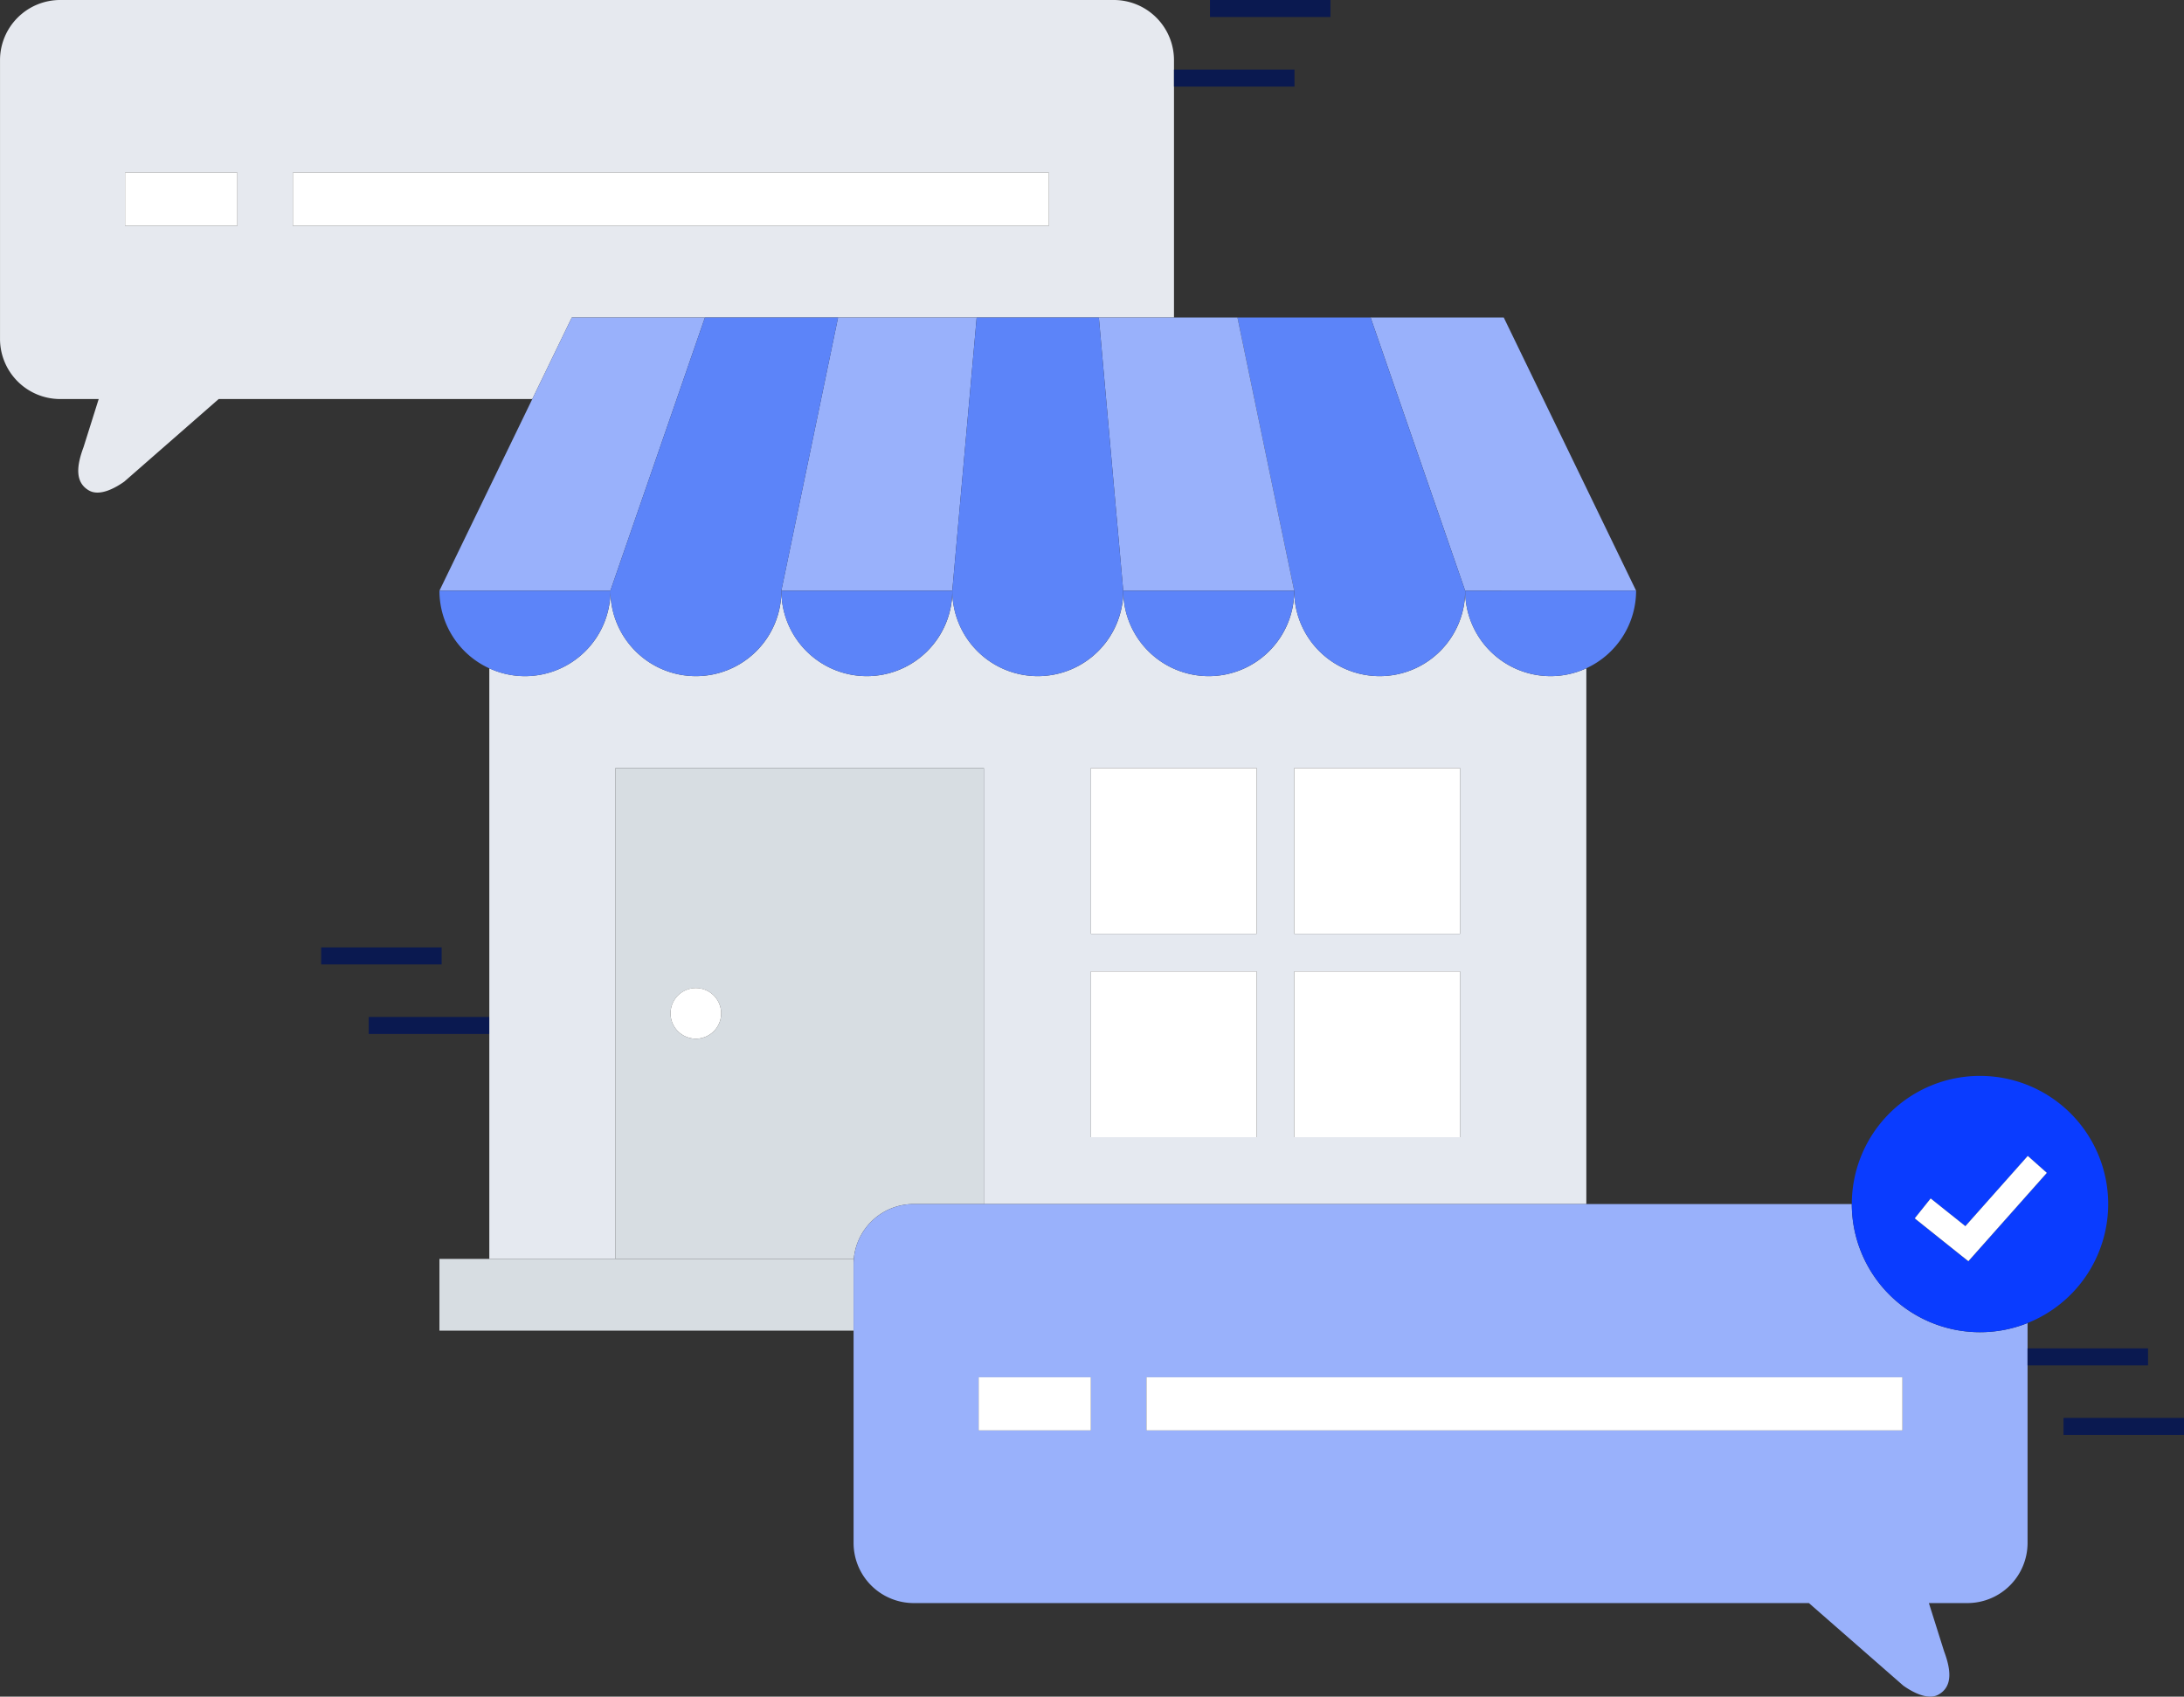 <svg xmlns="http://www.w3.org/2000/svg" width="205.308" height="159.531" viewBox="0 0 205.308 159.531">
  <rect x="0" y="0" width="205.308" height="159.531" fill="#333333" stroke="none"/>
  <g id="グループ_9842" data-name="グループ 9842" transform="translate(1770.344 -1590.836)">
    <path id="パス_814" data-name="パス 814" d="M-1704.078,1620.688h44.095v-24.211a5.658,5.658,0,0,0-5.642-5.641H-1764.7a5.658,5.658,0,0,0-5.642,5.642v26.237a5.658,5.658,0,0,0,5.642,5.642h3.634l-1.424,4.522c-.635,1.7-.854,3.3.517,4.08,1.041.59,2.556-.3,3.312-.838l8.874-7.764h29.483l3.714-7.669Zm-43.955-8.62h-10.553v-5h10.553Zm5.22-5h71.071v5h-71.071Z" transform="translate(0 0)" fill="#e6e9ef"/>
    <path id="パス_815" data-name="パス 815" d="M-1628.119,1886.769h-38.954v6.745h38.929v-6.264C-1628.144,1887.088-1628.133,1886.928-1628.119,1886.769Z" transform="translate(-61.962 -177.559)" fill="#d7dde2"/>
    <path id="パス_816" data-name="パス 816" d="M-1621.095,1792.5H-1643.5v-46.132h34.628v40.992h56.637v-50.377a7.992,7.992,0,0,1-3.353.74,8.035,8.035,0,0,1-8.035-8.035,8.035,8.035,0,0,1-8.035,8.035,8.035,8.035,0,0,1-8.035-8.035,8.035,8.035,0,0,1-8.035,8.035,8.035,8.035,0,0,1-8.035-8.035,8.035,8.035,0,0,1-8.035,8.035,8.035,8.035,0,0,1-8.035-8.035,8.035,8.035,0,0,1-8.035,8.035,8.035,8.035,0,0,1-8.035-8.035,8.035,8.035,0,0,1-8.035,8.035,8.035,8.035,0,0,1-8.035-8.035,8.035,8.035,0,0,1-8.035,8.035,7.994,7.994,0,0,1-3.353-.74v55.537h34.272C-1621.1,1792.514-1621.1,1792.507-1621.095,1792.5Zm41.408-46.132h15.584v15.584h-15.584Zm0,19.122h15.584v15.584h-15.584Zm-19.122-19.122h15.584v15.584h-15.584Zm0,19.122h15.584v15.584h-15.584Z" transform="translate(-68.985 -83.311)" fill="#e5e9f0"/>
    <path id="パス_817" data-name="パス 817" d="M-1439.348,1691.155h16.07l-12.442-25.689h-12.516Z" transform="translate(-193.264 -44.778)" fill="#99b1fb"/>
    <path id="パス_818" data-name="パス 818" d="M-1651,1691.155l8.887-25.689h-12.516l-3.714,7.669-8.728,18.02H-1651Z" transform="translate(-61.962 -44.778)" fill="#99b1fb"/>
    <path id="パス_819" data-name="パス 819" d="M-1474.192,1691.155a8.035,8.035,0,0,0,8.035,8.035,8.035,8.035,0,0,0,8.035-8.035l-8.888-25.689h-12.515Z" transform="translate(-174.491 -44.778)" fill="#5c84f9"/>
    <path id="パス_820" data-name="パス 820" d="M-1568.356,1665.466h-13.033l-5.332,25.689h16.071Z" transform="translate(-110.173 -44.778)" fill="#99b1fb"/>
    <path id="パス_821" data-name="パス 821" d="M-1509.811,1691.155h16.071l-5.333-25.689h-13.032Z" transform="translate(-154.943 -44.778)" fill="#99b1fb"/>
    <path id="パス_822" data-name="パス 822" d="M-1651,1691.155a8.035,8.035,0,0,0,8.035,8.035,8.035,8.035,0,0,0,8.035-8.035h0l5.332-25.689h-12.516l-8.887,25.689h-16.071a8.029,8.029,0,0,0,4.682,7.3,7.992,7.992,0,0,0,3.353.74A8.035,8.035,0,0,0-1651,1691.155Z" transform="translate(-61.962 -44.778)" fill="#5c84f9"/>
    <path id="パス_823" data-name="パス 823" d="M-1578.686,1737.723a8.035,8.035,0,0,0,8.035-8.035h-16.071A8.035,8.035,0,0,0-1578.686,1737.723Z" transform="translate(-110.173 -83.311)" fill="#5c84f9"/>
    <path id="パス_824" data-name="パス 824" d="M-1498.334,1737.723a8.035,8.035,0,0,0,8.035-8.035h-16.07A8.035,8.035,0,0,0-1498.334,1737.723Z" transform="translate(-158.384 -83.311)" fill="#5c84f9"/>
    <path id="パス_825" data-name="パス 825" d="M-1426.017,1729.688a8.035,8.035,0,0,0,8.035,8.035,7.992,7.992,0,0,0,3.353-.74,8.029,8.029,0,0,0,4.682-7.3Z" transform="translate(-206.595 -83.311)" fill="#5c84f9"/>
    <path id="パス_826" data-name="パス 826" d="M-1532.769,1665.466h-11.482l-2.294,25.689a8.035,8.035,0,0,0,8.035,8.035,8.035,8.035,0,0,0,8.035-8.035Z" transform="translate(-134.279 -44.778)" fill="#5c84f9"/>
    <rect id="長方形_1801" data-name="長方形 1801" width="11.326" height="1.6" transform="translate(-1735.679 1686.459)" fill="#0a1950"/>
    <rect id="長方形_1802" data-name="長方形 1802" width="11.326" height="1.6" transform="translate(-1740.153 1679.917)" fill="#0a1950"/>
    <rect id="長方形_1803" data-name="長方形 1803" width="11.326" height="1.6" transform="translate(-1659.982 1597.377)" fill="#0a1950"/>
    <rect id="長方形_1804" data-name="長方形 1804" width="11.326" height="1.6" transform="translate(-1656.6 1590.836)" fill="#0a1950"/>
    <path id="パス_827" data-name="パス 827" d="M-1625.708,1771.388v46.132h22.409a5.658,5.658,0,0,1,5.616-5.14h6.6v-40.992Zm7.56,25.447a2.381,2.381,0,0,1-2.38-2.381,2.38,2.38,0,0,1,2.38-2.38,2.38,2.38,0,0,1,2.38,2.38A2.38,2.38,0,0,1-1618.148,1796.834Z" transform="translate(-86.781 -108.331)" fill="#d7dde2"/>
    <rect id="長方形_1805" data-name="長方形 1805" width="15.584" height="15.584" transform="translate(-1667.794 1663.057)" fill="#fff"/>
    <rect id="長方形_1806" data-name="長方形 1806" width="15.584" height="15.584" transform="translate(-1648.673 1663.057)" fill="#fff"/>
    <rect id="長方形_1807" data-name="長方形 1807" width="15.584" height="15.585" transform="translate(-1667.794 1682.179)" fill="#fff"/>
    <rect id="長方形_1808" data-name="長方形 1808" width="15.584" height="15.585" transform="translate(-1648.673 1682.179)" fill="#fff"/>
    <path id="パス_828" data-name="パス 828" d="M-1610.38,1823.1a2.38,2.38,0,0,0-2.38,2.38,2.381,2.381,0,0,0,2.38,2.381,2.38,2.38,0,0,0,2.38-2.381A2.38,2.38,0,0,0-1610.38,1823.1Z" transform="translate(-94.55 -139.359)" fill="#fff"/>
    <path id="パス_829" data-name="パス 829" d="M-1463.857,1885.918a12.05,12.05,0,0,1-12.05-12.05h-88.2a5.658,5.658,0,0,0-5.616,5.14c0,.007,0,.014,0,.021-.014.159-.024.319-.024.481v26.237a5.658,5.658,0,0,0,5.642,5.642h84.165l8.874,7.764c.756.535,2.27,1.428,3.312.838,1.371-.776,1.152-2.381.517-4.08l-1.425-4.522h3.634a5.658,5.658,0,0,0,5.642-5.642v-20.689A12.015,12.015,0,0,1-1463.857,1885.918Zm-83.581,9.238h-10.553v-5h10.553Zm76.291,0h-71.071v-5h71.071Z" transform="translate(-120.356 -169.819)" fill="#99b1fb"/>
    <path id="パス_830" data-name="パス 830" d="M-1323.095,1867.843a12.015,12.015,0,0,0,4.469-.86,12.051,12.051,0,0,0,7.581-11.19,12.05,12.05,0,0,0-12.05-12.05,12.05,12.05,0,0,0-12.05,12.05A12.05,12.05,0,0,0-1323.095,1867.843Zm-4.638-12.577,3.262,2.607,5.866-6.6,1.794,1.594-7.379,8.308-5.042-4.029Z" transform="translate(-261.118 -151.744)" fill="#0a3cff"/>
    <path id="パス_831" data-name="パス 831" d="M-1315.319,1872.457l7.379-8.308-1.794-1.594-5.866,6.605-3.262-2.607-1.5,1.875Z" transform="translate(-269.989 -163.031)" fill="#fff"/>
    <rect id="長方形_1809" data-name="長方形 1809" width="11.326" height="1.6" transform="translate(-1576.362 1724.161)" fill="#0a1950"/>
    <rect id="長方形_1810" data-name="長方形 1810" width="11.326" height="1.6" transform="translate(-1579.744 1717.62)" fill="#0a1950"/>
    <rect id="長方形_1811" data-name="長方形 1811" width="10.553" height="5.002" transform="translate(-1678.348 1720.335)" fill="#fff"/>
    <rect id="長方形_1812" data-name="長方形 1812" width="71.071" height="5.002" transform="translate(-1662.574 1720.335)" fill="#fff"/>
    <rect id="長方形_1813" data-name="長方形 1813" width="10.553" height="5.002" transform="translate(-1758.586 1607.066)" fill="#fff"/>
    <rect id="長方形_1814" data-name="長方形 1814" width="71.071" height="5.002" transform="translate(-1742.812 1607.066)" fill="#fff"/>
  </g>
</svg>

